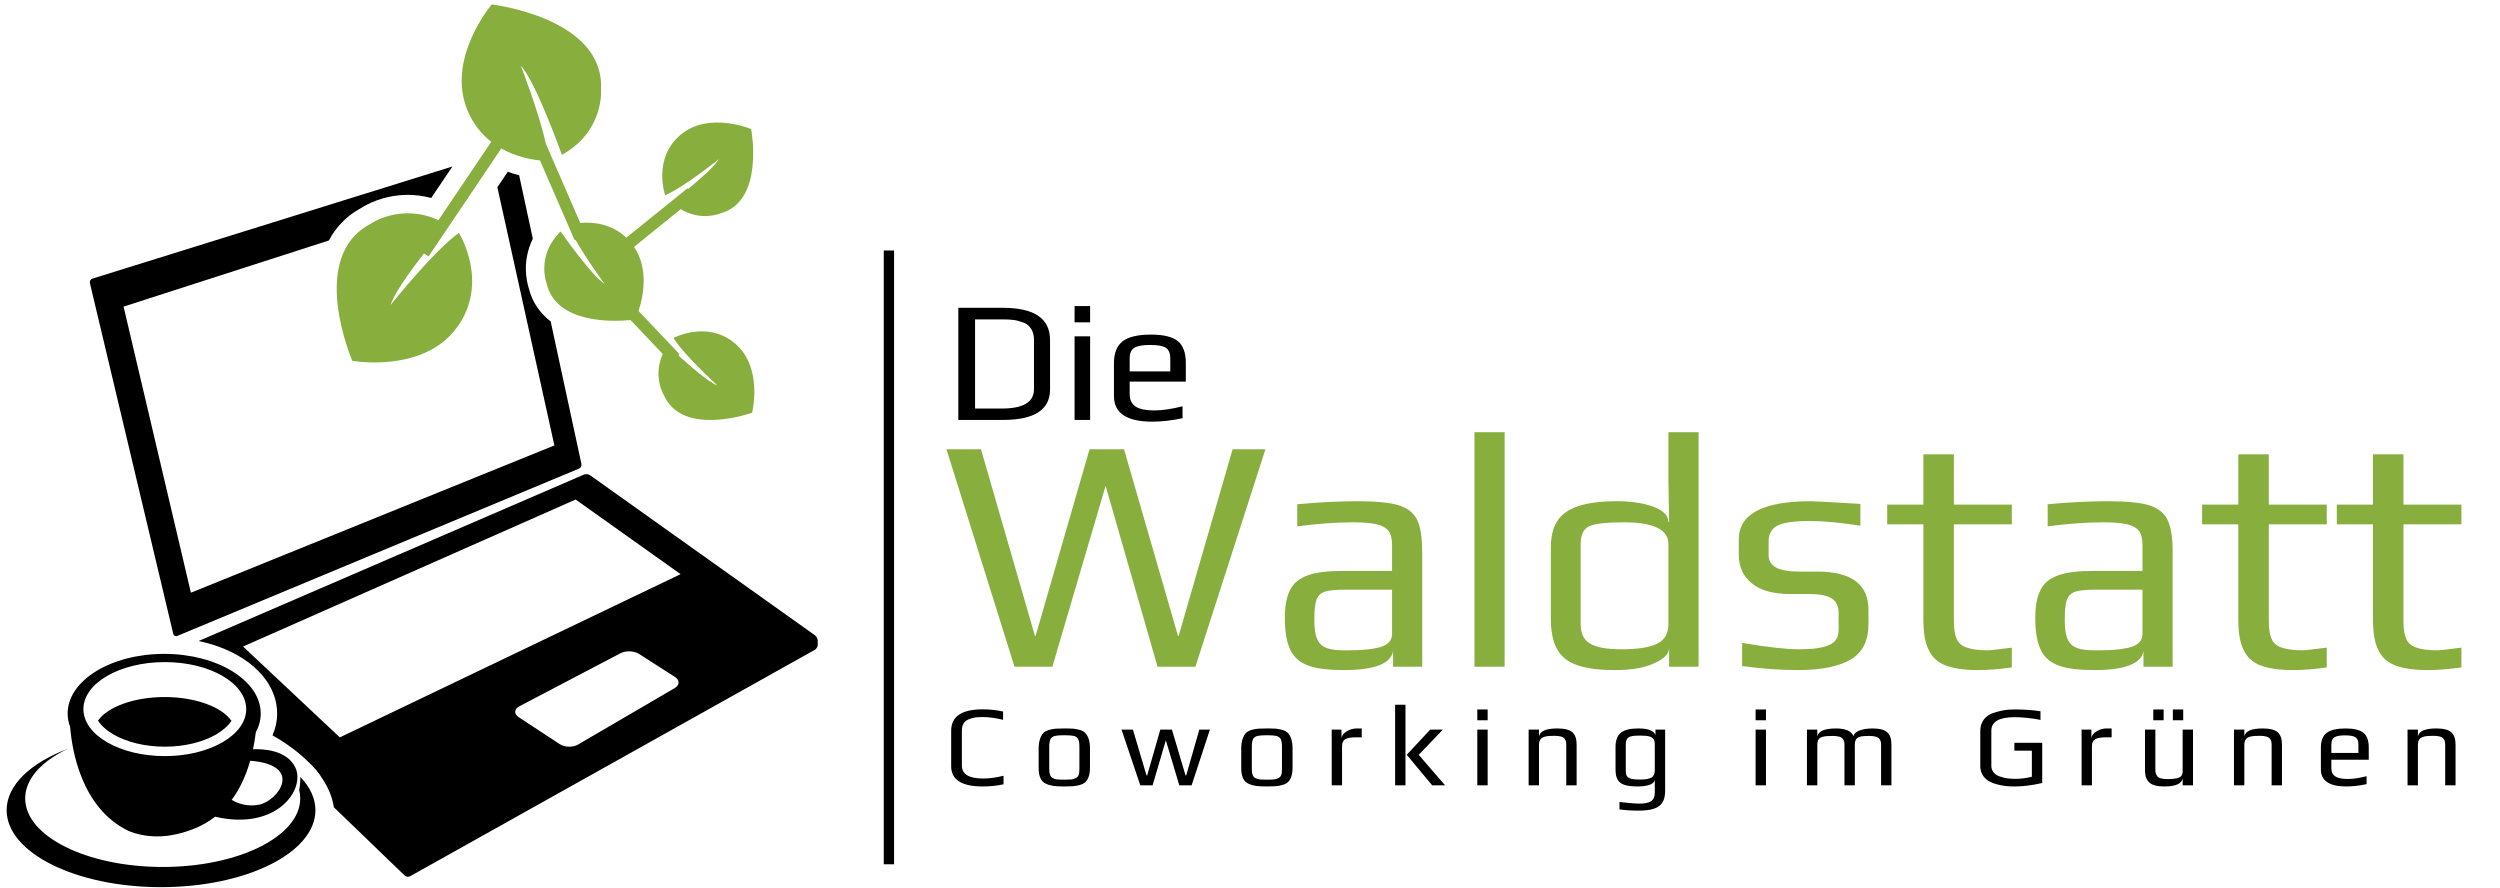 <?xml version="1.0" encoding="UTF-8" standalone="no"?>
<!DOCTYPE svg PUBLIC "-//W3C//DTD SVG 1.1//EN" "http://www.w3.org/Graphics/SVG/1.1/DTD/svg11.dtd">
<svg xmlns="http://www.w3.org/2000/svg" xmlns:xlink="http://www.w3.org/1999/xlink" xmlns:serif="http://www.serif.com/" width="200" height="71" viewBox="0 0 2009 717" version="1.1" xml:space="preserve" style="fill-rule:evenodd;clip-rule:evenodd;stroke-linejoin:round;stroke-miterlimit:2;">
    <rect id="logo" x="0" y="0" width="2008.33" height="716.667" style="fill:none;"/>
    <g id="logo1" serif:id="logo">
        <path d="M925.575,340.65C933.254,340.65 941.488,339.675 950,337.858L950,328.229C941.208,330.462 933.671,331.579 927.25,331.579C920.413,331.579 915.387,330.604 912.179,328.508C908.971,326.417 907.296,323.067 907.296,318.462L907.296,308.271L952.65,308.271L952.65,293.338C952.65,284.825 950.421,278.967 946.092,275.475C941.625,271.988 934.371,270.313 924.463,270.313C913.992,270.313 906.317,272.125 901.712,275.617C896.967,279.246 894.596,285.104 894.596,293.338L894.596,319.996C894.596,333.812 904.921,340.65 925.575,340.65ZM768.85,339.254L804.996,339.254C830.258,339.254 842.958,331.021 842.958,314.692L842.958,274.638C842.958,257.333 830.258,248.679 804.858,248.679L768.85,248.679L768.85,339.254ZM862.775,339.254L875.333,339.254L875.333,271.708L862.775,271.708L862.775,339.254ZM782.387,330.046L782.387,258.029L804.717,258.029C808.346,258.029 811.554,258.171 814.208,258.587C816.858,259.008 819.512,259.846 822.021,260.821C824.533,261.937 826.487,263.612 827.883,265.987C829.279,268.358 829.979,271.15 829.979,274.5L829.979,314.412C829.979,324.879 821.325,330.046 804.021,330.046L782.387,330.046ZM907.296,300.038L907.296,289.433C907.296,285.383 908.55,282.454 911.204,280.917C913.854,279.383 918.042,278.688 923.763,278.688C929.763,278.688 933.95,279.383 936.463,280.917C938.833,282.454 940.092,285.383 940.092,289.433L940.092,300.038L907.296,300.038ZM862.775,260.404L875.333,260.404L875.333,247.283L862.775,247.283L862.775,260.404Z" style="fill-rule:nonzero;"/>
        <path d="M1447.03,541.342C1466.25,541.342 1480.59,538.367 1490.06,532.679C1499.53,526.996 1504.14,517.525 1504.14,503.992L1504.14,492.625C1504.14,472.054 1490.33,461.767 1462.73,461.767L1447.57,461.767C1431.6,461.767 1423.48,457.437 1423.48,448.504L1423.48,437.408C1423.48,431.454 1425.92,427.125 1430.52,424.688C1435.12,422.254 1444.05,420.9 1456.77,420.9C1467.87,420.9 1481.67,422.254 1497.64,424.688L1497.64,407.096C1474.09,405.742 1460.83,404.929 1457.85,404.929C1418.88,404.929 1399.39,415.217 1399.39,435.783L1399.39,447.967C1399.39,457.979 1402.91,465.829 1410.22,471.512C1417.25,477.196 1427.54,479.904 1441.08,479.904L1455.96,479.904C1464.35,479.904 1470.58,480.983 1474.36,483.421C1478.15,485.858 1480.05,489.646 1480.05,495.329L1480.05,508.592C1480.05,514.817 1477.61,518.879 1472.47,521.042C1467.33,523.479 1459.21,524.563 1447.57,524.563C1438.37,524.563 1423.21,522.938 1402.1,519.417L1402.1,538.096C1418.07,540.258 1433.23,541.342 1447.03,541.342ZM1080.56,541.342C1104.92,541.342 1118.18,536.2 1120.08,526.183L1120.08,538.637L1143.62,538.637L1143.62,446.071C1143.62,434.433 1142.27,425.771 1139.57,420.087C1136.86,414.404 1131.99,410.612 1124.68,408.179C1117.37,406.013 1106.28,404.929 1091.12,404.929C1076.77,404.929 1060.53,405.742 1042.67,407.367L1042.67,425.229C1059.18,423.063 1074.07,421.983 1087.6,421.983C1095.99,421.983 1102.49,422.521 1107.09,423.604C1111.42,424.688 1114.67,426.583 1116.56,429.017C1118.45,431.725 1119.27,435.513 1119.27,440.388L1119.27,461.225L1080.02,461.225C1067.57,461.225 1058.1,462.308 1051.33,464.746C1044.56,467.183 1039.69,470.971 1036.99,476.383C1034.01,482.067 1032.65,489.646 1032.65,499.662C1032.65,510.758 1034.28,519.417 1037.26,525.375C1040.23,531.329 1045.1,535.388 1051.87,537.825C1058.64,540.258 1068.11,541.342 1080.56,541.342ZM1686.83,541.342C1711.18,541.342 1724.45,536.2 1726.34,526.183L1726.34,538.637L1749.89,538.637L1749.89,446.071C1749.89,434.433 1748.53,425.771 1745.83,420.087C1743.12,414.404 1738.25,410.612 1730.94,408.179C1723.63,406.013 1712.54,404.929 1697.38,404.929C1683.03,404.929 1666.8,405.742 1648.93,407.367L1648.93,425.229C1665.44,423.063 1680.33,421.983 1693.86,421.983C1702.25,421.983 1708.75,422.521 1713.35,423.604C1717.68,424.688 1720.93,426.583 1722.82,429.017C1724.72,431.725 1725.53,435.513 1725.53,440.388L1725.53,461.225L1686.28,461.225C1673.83,461.225 1664.36,462.308 1657.59,464.746C1650.83,467.183 1645.95,470.971 1643.25,476.383C1640.27,482.067 1638.92,489.646 1638.92,499.662C1638.92,510.758 1640.54,519.417 1643.52,525.375C1646.5,531.329 1651.37,535.388 1658.13,537.825C1664.9,540.258 1674.38,541.342 1686.83,541.342ZM1592.64,541.342C1601.57,541.342 1610.77,540.529 1619.98,539.175L1619.98,523.208C1609.42,524.563 1602.92,525.375 1600.49,525.375C1593.18,525.375 1587.5,524.563 1583.71,523.208C1579.65,521.854 1576.94,519.687 1575.59,516.442C1573.96,513.192 1573.15,508.321 1573.15,501.825L1573.15,423.604L1619.98,423.604L1619.98,407.638L1573.15,407.638L1573.15,367.037L1548.52,367.037L1548.52,407.638L1519.29,407.638L1519.29,423.604L1548.52,423.604L1548.52,500.471C1548.52,511.029 1549.88,519.417 1552.85,525.104C1555.56,531.058 1560.16,535.117 1566.38,537.554C1572.61,539.988 1581.54,541.342 1592.64,541.342ZM1955.85,541.342C1964.79,541.342 1973.99,540.529 1983.19,539.175L1983.19,523.208C1972.64,524.563 1966.14,525.375 1963.7,525.375C1956.4,525.375 1950.71,524.563 1946.92,523.208C1942.86,521.854 1940.16,519.687 1938.8,516.442C1937.18,513.192 1936.37,508.321 1936.37,501.825L1936.37,423.604L1983.19,423.604L1983.19,407.638L1936.37,407.638L1936.37,367.037L1911.74,367.037L1911.74,407.638L1882.51,407.638L1882.51,423.604L1911.74,423.604L1911.74,500.471C1911.74,511.029 1913.09,519.417 1916.07,525.104C1918.78,531.058 1923.38,535.117 1929.6,537.554C1935.83,539.988 1944.76,541.342 1955.85,541.342ZM1847.05,541.342C1855.99,541.342 1865.19,540.529 1874.39,539.175L1874.39,523.208C1863.83,524.563 1857.34,525.375 1854.9,525.375C1847.6,525.375 1841.91,524.563 1838.12,523.208C1834.06,521.854 1831.35,519.687 1830,516.442C1828.38,513.192 1827.57,508.321 1827.57,501.825L1827.57,423.604L1874.39,423.604L1874.39,407.638L1827.57,407.638L1827.57,367.037L1802.94,367.037L1802.94,407.638L1773.7,407.638L1773.7,423.604L1802.94,423.604L1802.94,500.471C1802.94,511.029 1804.29,519.417 1807.27,525.104C1809.98,531.058 1814.58,535.117 1820.8,537.554C1827.03,539.988 1835.96,541.342 1847.05,541.342ZM1299.25,541.342C1313.05,541.342 1323.61,539.446 1331.46,535.658C1339.31,532.142 1343.1,528.079 1343.1,523.208L1343.1,538.637L1366.91,538.637L1366.91,349.175L1342.55,349.175L1342.55,388.421L1343.1,421.712L1342.55,421.712C1342.28,416.296 1338.23,412.237 1330.1,409.262C1321.71,406.283 1311.97,404.929 1300.6,404.929C1281.65,404.929 1268.12,407.908 1260,413.592C1251.61,419.275 1247.55,428.75 1247.55,442.008L1247.55,499.662C1247.55,510.217 1249.18,518.608 1252.7,524.563C1255.94,530.517 1261.36,534.846 1268.66,537.283C1275.97,539.988 1286.26,541.342 1299.25,541.342ZM814.238,538.637L844.821,538.637L887.854,392.479L929.808,538.637L960.392,538.637L1016.96,362.979L990.433,362.979L946.858,513.733L946.317,513.733L902.742,362.979L874.862,362.979L831.288,513.733L830.746,513.733L787.171,362.979L759.292,362.979L814.238,538.637ZM1185.85,538.637L1210.21,538.637L1210.21,349.175L1185.85,349.175L1185.85,538.637ZM1079.75,525.375C1073.25,525.375 1068.38,524.563 1065.13,522.938C1061.89,521.583 1059.72,518.879 1058.37,515.358C1057.02,511.842 1056.47,506.967 1056.47,500.471C1056.47,493.167 1057.02,488.021 1058.1,484.775C1059.18,481.525 1061.35,479.363 1064.86,478.008C1068.38,476.925 1073.8,476.383 1081.65,476.383L1119.27,476.383L1119.27,512.113C1119.27,518.067 1115.21,521.854 1107.09,523.479C1100.86,524.833 1093.55,525.375 1084.62,525.375L1079.75,525.375ZM1686.01,525.375C1679.52,525.375 1674.65,524.563 1671.4,522.938C1668.15,521.583 1665.98,518.879 1664.63,515.358C1663.28,511.842 1662.74,506.967 1662.74,500.471C1662.74,493.167 1663.28,488.021 1664.36,484.775C1665.44,481.525 1667.61,479.363 1671.12,478.008C1674.65,476.925 1680.06,476.383 1687.91,476.383L1725.53,476.383L1725.53,512.113C1725.53,518.067 1721.47,521.854 1713.35,523.479C1707.12,524.833 1699.82,525.375 1690.88,525.375L1686.01,525.375ZM1304.39,524.563C1292.48,524.563 1284.09,522.938 1279.22,519.958C1274.08,516.983 1271.64,511.571 1271.64,504.262L1271.64,439.575C1271.64,432.267 1273.81,427.396 1278.41,425.229C1282.74,423.063 1292.21,421.983 1306.56,421.983C1330.65,421.983 1342.55,427.938 1342.55,439.575L1342.55,504.262C1342.55,511.571 1339.58,516.983 1333.62,519.958C1327.67,522.938 1317.92,524.563 1304.39,524.563Z" style="fill:rgb(136,174,62);fill-rule:nonzero;"/>
        <path d="M1318.5,654.896C1323.43,654.896 1327.53,654.433 1330.59,653.408C1333.66,652.479 1335.99,650.804 1337.57,648.479C1339.15,646.158 1339.89,642.9 1339.89,638.717L1339.89,589.433L1332.08,589.433L1332.08,593.804C1330.68,590.271 1326.13,588.504 1318.32,588.504C1311.72,588.504 1307.07,589.617 1304.18,591.942C1301.3,594.267 1299.81,598.079 1299.81,603.379L1299.81,621.7C1299.81,625.142 1300.37,627.837 1301.49,629.792C1302.51,631.742 1304.37,633.229 1306.97,634.067C1309.48,634.904 1313.11,635.371 1317.76,635.371C1321.67,635.371 1324.92,634.904 1327.53,633.975C1330.03,633.046 1331.43,631.558 1331.52,629.604L1331.52,640.392C1331.52,643.554 1330.59,645.783 1328.64,647.179C1326.69,648.575 1323.53,649.225 1319.25,649.225C1315.81,649.225 1310.41,648.758 1302.98,647.925L1302.98,653.875C1307.16,654.525 1312.37,654.896 1318.5,654.896ZM854.487,635.371C856.812,635.371 859.229,635.275 861.554,635.183C863.508,634.996 865.462,634.625 867.321,634.067C869.179,633.508 870.575,632.767 871.6,631.742C874.017,629.325 875.225,625.512 875.225,620.212L875.225,604.592C875.225,601.708 874.854,599.196 874.204,597.058C873.458,594.921 872.529,593.337 871.504,592.221C870.483,591.104 868.996,590.271 867.042,589.713C865.183,589.246 863.417,588.875 861.833,588.687C860.162,588.596 857.742,588.504 854.487,588.504C852.071,588.504 849.746,588.596 847.512,588.687C845.562,588.875 843.608,589.246 841.75,589.804C839.796,590.454 838.4,591.292 837.471,592.317C836.354,593.525 835.425,595.104 834.775,597.242C834.125,599.383 833.75,601.8 833.75,604.592L833.75,620.212C833.75,623.746 834.217,626.537 835.146,628.579C836.075,630.721 837.562,632.208 839.608,633.137C841.563,634.067 843.608,634.625 845.562,634.904C847.512,635.183 850.492,635.371 854.487,635.371ZM1622.3,635.371C1629.08,635.371 1636.43,634.437 1644.52,632.579L1644.52,600.125L1622.02,600.125L1622.02,606.45L1636.15,606.45L1636.15,627.558C1631.41,628.675 1627.04,629.233 1622.85,629.233C1620.34,629.233 1618.11,629.046 1616.16,628.767C1614.2,628.487 1612.16,628.025 1610.21,627.279C1608.07,626.629 1606.49,625.512 1605.28,624.025C1604.07,622.538 1603.42,620.771 1603.42,618.817L1603.42,590.363C1603.42,583.017 1609.74,579.388 1622.48,579.388C1625.18,579.388 1628.71,579.575 1633.08,580.042C1637.45,580.504 1640.8,581.063 1643.12,581.621L1643.12,574.646C1636.9,573.625 1630.01,573.158 1622.3,573.158C1619.04,573.158 1616.07,573.346 1613.37,573.808C1610.58,574.275 1607.7,575.113 1604.63,576.133C1601.47,577.25 1598.95,579.017 1597.19,581.529C1595.42,584.038 1594.49,587.017 1594.49,590.454L1594.49,619.004C1594.49,621.608 1595.14,623.933 1596.35,626.071C1597.56,628.025 1599.05,629.604 1600.91,630.721C1602.77,631.929 1605.09,632.858 1607.79,633.604C1610.21,634.254 1612.53,634.717 1614.76,634.996C1616.9,635.275 1619.41,635.371 1622.3,635.371ZM788.467,635.371C794.508,635.371 800.087,634.812 805.387,633.604L805.387,626.721C799.438,628.208 793.95,628.954 789.021,628.954C777.492,628.954 771.725,625.512 771.725,618.537L771.725,590.271C771.725,585.712 773.492,582.737 777.121,581.158C778.796,580.504 780.563,579.946 782.329,579.667C784.096,579.388 786.233,579.296 788.65,579.296C793.579,579.296 799.067,580.042 805.017,581.529L805.017,574.833C799.717,573.625 794.229,573.067 788.467,573.067C771.542,573.067 763.079,578.833 763.079,590.363L763.079,619.004C763.079,629.883 771.542,635.371 788.467,635.371ZM1890.29,635.371C1895.41,635.371 1900.9,634.717 1906.57,633.508L1906.57,627.092C1900.71,628.579 1895.69,629.325 1891.41,629.325C1886.85,629.325 1883.5,628.675 1881.37,627.279C1879.23,625.883 1878.11,623.654 1878.11,620.583L1878.11,613.796L1908.33,613.796L1908.33,603.846C1908.33,598.175 1906.85,594.267 1903.96,591.942C1900.99,589.617 1896.15,588.504 1889.55,588.504C1882.58,588.504 1877.46,589.713 1874.39,592.038C1871.23,594.454 1869.65,598.358 1869.65,603.846L1869.65,621.608C1869.65,630.813 1876.53,635.371 1890.29,635.371ZM1018.15,635.371C1020.47,635.371 1022.89,635.275 1025.22,635.183C1027.17,634.996 1029.12,634.625 1030.98,634.067C1032.84,633.508 1034.23,632.767 1035.26,631.742C1037.67,629.325 1038.88,625.512 1038.88,620.212L1038.88,604.592C1038.88,601.708 1038.51,599.196 1037.86,597.058C1037.12,594.921 1036.19,593.337 1035.17,592.221C1034.14,591.104 1032.65,590.271 1030.7,589.713C1028.84,589.246 1027.08,588.875 1025.5,588.687C1023.82,588.596 1021.4,588.504 1018.15,588.504C1015.73,588.504 1013.4,588.596 1011.18,588.687C1009.22,588.875 1007.27,589.246 1005.41,589.804C1003.45,590.454 1002.06,591.292 1001.13,592.317C1000.02,593.525 999.083,595.104 998.433,597.242C997.783,599.383 997.412,601.8 997.412,604.592L997.412,620.212C997.412,623.746 997.875,626.537 998.804,628.579C999.737,630.721 1001.23,632.208 1003.27,633.137C1005.22,634.067 1007.27,634.625 1009.22,634.904C1011.18,635.183 1014.15,635.371 1018.15,635.371ZM1743.18,635.371C1752.2,635.371 1757.13,633.229 1757.97,628.954L1757.97,634.437L1766.34,634.437L1766.34,589.433L1757.97,589.433L1757.97,623.375C1757.97,625.7 1757.04,627.279 1755.27,628.117C1753.41,628.954 1750.16,629.417 1745.6,629.417C1741.23,629.417 1738.53,628.579 1737.42,627C1736.86,626.258 1736.49,625.512 1736.3,624.767C1736.03,624.117 1735.93,623.188 1735.93,621.979L1735.93,589.433L1727.56,589.433L1727.56,622.446C1727.56,626.908 1728.77,630.163 1731.1,632.208C1733.42,634.346 1737.42,635.371 1743.18,635.371ZM1454.45,634.437L1462.82,634.437L1462.82,601.987C1462.82,599.942 1463.2,598.358 1463.85,597.338C1464.5,596.312 1465.7,595.662 1467.47,595.196C1469.24,594.733 1471.75,594.546 1475.19,594.546C1479.38,594.546 1482.16,595.292 1483.37,596.871C1483.93,597.617 1484.3,598.358 1484.49,599.104C1484.67,599.846 1484.77,600.779 1484.77,601.987L1484.77,634.437L1493.14,634.437L1493.14,601.987C1493.14,600.033 1493.42,598.454 1494.07,597.429C1494.62,596.408 1495.74,595.662 1497.32,595.196C1498.9,594.733 1501.41,594.546 1504.67,594.546C1508.95,594.546 1511.73,595.292 1512.94,596.871C1513.5,597.617 1513.88,598.358 1514.06,599.104C1514.25,599.846 1514.34,600.779 1514.34,601.987L1514.34,634.437L1522.71,634.437L1522.71,601.429C1522.71,596.967 1521.59,593.708 1519.27,591.571C1516.94,589.525 1513.04,588.504 1507.46,588.504C1503.37,588.504 1499.92,589.063 1497.13,590.083C1494.25,591.104 1492.58,592.688 1492.02,594.642C1490.16,590.55 1485.51,588.504 1477.98,588.504C1468.78,588.504 1463.66,590.642 1462.82,594.921L1462.82,589.433L1454.45,589.433L1454.45,634.437ZM1188.13,634.437L1196.5,634.437L1196.5,589.433L1188.13,589.433L1188.13,634.437ZM1412.98,634.437L1421.35,634.437L1421.35,589.433L1412.98,589.433L1412.98,634.437ZM1070.5,634.437L1078.87,634.437L1078.87,602.729C1078.87,600.033 1079.8,598.175 1081.57,597.15C1083.33,596.129 1086.12,595.662 1090.12,595.662L1094.77,595.662L1094.77,588.504L1090.68,588.504C1088.82,588.504 1086.96,588.875 1085.01,589.617C1083.05,590.454 1081.47,591.479 1080.26,592.688C1079.05,593.987 1078.4,595.383 1078.4,596.779L1078.4,589.433L1070.5,589.433L1070.5,634.437ZM1676.33,634.437L1684.69,634.437L1684.69,602.729C1684.69,600.033 1685.62,598.175 1687.39,597.15C1689.16,596.129 1691.95,595.662 1695.95,595.662L1700.6,595.662L1700.6,588.504L1696.5,588.504C1694.64,588.504 1692.78,588.875 1690.83,589.617C1688.88,590.454 1687.3,591.479 1686.09,592.688C1684.88,593.987 1684.23,595.383 1684.23,596.779L1684.23,589.433L1676.33,589.433L1676.33,634.437ZM1229.6,634.437L1237.97,634.437L1237.97,601.892C1237.97,599.942 1238.35,598.454 1239.09,597.429C1239.74,596.408 1241.04,595.571 1242.81,595.104C1244.58,594.642 1247.08,594.454 1250.34,594.454C1254.62,594.454 1257.41,595.196 1258.62,596.779C1259.17,597.521 1259.55,598.267 1259.73,599.008C1259.92,599.754 1260.01,600.683 1260.01,601.892L1260.01,634.437L1268.38,634.437L1268.38,601.429C1268.38,596.967 1267.26,593.708 1264.94,591.571C1262.61,589.525 1258.52,588.504 1252.76,588.504C1243.74,588.504 1238.81,590.642 1237.97,594.921L1237.97,589.433L1229.6,589.433L1229.6,634.437ZM1799.44,634.437L1807.81,634.437L1807.81,601.892C1807.81,599.942 1808.18,598.454 1808.92,597.429C1809.58,596.408 1810.88,595.571 1812.65,595.104C1814.41,594.642 1816.92,594.454 1820.17,594.454C1824.45,594.454 1827.25,595.196 1828.45,596.779C1829.01,597.521 1829.38,598.267 1829.57,599.008C1829.75,599.754 1829.85,600.683 1829.85,601.892L1829.85,634.437L1838.22,634.437L1838.22,601.429C1838.22,596.967 1837.1,593.708 1834.78,591.571C1832.45,589.525 1828.36,588.504 1822.6,588.504C1813.58,588.504 1808.65,590.642 1807.81,594.921L1807.81,589.433L1799.44,589.433L1799.44,634.437ZM1939.67,634.437L1948.04,634.437L1948.04,601.892C1948.04,599.942 1948.41,598.454 1949.15,597.429C1949.81,596.408 1951.11,595.571 1952.88,595.104C1954.64,594.642 1957.15,594.454 1960.41,594.454C1964.68,594.454 1967.48,595.196 1968.68,596.779C1969.24,597.521 1969.61,598.267 1969.8,599.008C1969.99,599.754 1970.08,600.683 1970.08,601.892L1970.08,634.437L1978.45,634.437L1978.45,601.429C1978.45,596.967 1977.33,593.708 1975.01,591.571C1972.68,589.525 1968.59,588.504 1962.83,588.504C1953.8,588.504 1948.88,590.642 1948.04,594.921L1948.04,589.433L1939.67,589.433L1939.67,634.437ZM1151.68,634.437L1162.1,634.437L1140.8,609.796L1160.33,589.433L1150.1,589.433L1131.13,609.796L1151.68,634.437ZM1121.74,634.437L1130.11,634.437L1130.11,569.346L1121.74,569.346L1121.74,634.437ZM915.863,634.437L925.808,634.437L936.504,598.079L947.383,634.437L957.333,634.437L972.121,589.433L963.563,589.433L952.962,626.442L952.404,626.442L941.433,589.433L932.042,589.433L921.442,626.442L920.883,626.442L909.908,589.433L900.704,589.433L915.863,634.437ZM854.487,629.883C851.883,629.883 850.025,629.792 848.817,629.696C847.608,629.604 846.492,629.233 845.375,628.675C844.258,628.208 843.517,627.371 843.05,626.162C842.587,625.046 842.308,623.467 842.308,621.421L842.308,603.196C842.308,600.404 842.679,598.358 843.329,597.058C843.979,595.85 845.188,595.012 846.862,594.546C848.446,594.175 851.046,593.987 854.487,593.987C857.929,593.987 860.533,594.175 862.208,594.546C863.788,595.012 864.996,595.85 865.646,597.058C866.3,598.358 866.671,600.404 866.671,603.196L866.671,621.421C866.671,623.467 866.483,625.046 866.021,626.162C865.554,627.371 864.717,628.208 863.6,628.675C862.487,629.233 861.371,629.604 860.162,629.696C858.95,629.792 857.092,629.883 854.487,629.883ZM1018.15,629.883C1015.55,629.883 1013.68,629.792 1012.48,629.696C1011.27,629.604 1010.15,629.233 1009.03,628.675C1007.92,628.208 1007.18,627.371 1006.71,626.162C1006.25,625.046 1005.97,623.467 1005.97,621.421L1005.97,603.196C1005.97,600.404 1006.34,598.358 1006.99,597.058C1007.64,595.85 1008.85,595.012 1010.52,594.546C1012.1,594.175 1014.71,593.987 1018.15,593.987C1021.59,593.987 1024.19,594.175 1025.87,594.546C1027.45,595.012 1028.65,595.85 1029.31,597.058C1029.96,598.358 1030.33,600.404 1030.33,603.196L1030.33,621.421C1030.33,623.467 1030.14,625.046 1029.68,626.162C1029.21,627.371 1028.38,628.208 1027.26,628.675C1026.15,629.233 1025.03,629.604 1023.82,629.696C1022.61,629.792 1020.75,629.883 1018.15,629.883ZM1319.53,629.792C1316.37,629.792 1313.95,629.604 1312.37,629.138C1310.78,628.767 1309.67,628.025 1309.02,627C1308.37,625.979 1308.09,624.396 1308.09,622.258L1308.09,601.892C1308.09,599.846 1308.37,598.267 1309.02,597.15C1309.58,596.129 1310.69,595.383 1312.28,594.921C1313.85,594.454 1316.18,594.267 1319.34,594.267C1322.69,594.267 1325.2,594.454 1326.97,594.921C1328.73,595.383 1329.94,596.221 1330.59,597.242C1331.24,598.267 1331.52,599.846 1331.52,601.892L1331.52,622.258C1331.52,625.142 1330.59,627.187 1328.83,628.208C1327.06,629.233 1323.9,629.792 1319.53,629.792ZM1878.11,608.308L1878.11,601.242C1878.11,598.546 1878.95,596.592 1880.72,595.571C1882.48,594.546 1885.27,594.083 1889.08,594.083C1893.08,594.083 1895.88,594.546 1897.55,595.571C1899.13,596.592 1899.97,598.546 1899.97,601.242L1899.97,608.308L1878.11,608.308ZM1188.13,581.9L1196.5,581.9L1196.5,573.158L1188.13,573.158L1188.13,581.9ZM1750.06,581.9L1758.43,581.9L1758.43,573.158L1750.06,573.158L1750.06,581.9ZM1412.98,581.9L1421.35,581.9L1421.35,573.158L1412.98,573.158L1412.98,581.9ZM1734.25,581.9L1742.62,581.9L1742.62,573.158L1734.25,573.158L1734.25,581.9Z" style="fill-rule:nonzero;"/>
        <g transform="matrix(4.167,0,0,4.167,0,0)">
            <rect x="170.057" y="48.565" width="1.998" height="118.999" style="fill-rule:nonzero;"/>
        </g>
        <g transform="matrix(4.167,0,0,4.167,0,0)">
            <path d="M56.723,153.174C56.853,153.703 56.922,154.243 56.922,154.791C56.922,162.133 44.985,168.085 30.26,168.085C15.535,168.085 3.598,162.133 3.598,154.791C3.598,151.015 6.757,147.611 11.823,145.191C4.64,147.918 0,152.224 0,157.074C0,165.318 13.402,172 29.934,172C46.466,172 59.868,165.318 59.868,157.074C59.868,154.761 58.81,152.572 56.926,150.62C56.95,151.294 56.919,152.197 56.723,153.174ZM30.667,128.363C39.384,128.363 46.45,132.444 46.45,137.477C46.45,142.511 39.384,146.593 30.667,146.593C21.951,146.593 14.885,142.511 14.885,137.477C14.885,132.444 21.951,128.363 30.667,128.363ZM48.938,156.012C46.572,156.476 44.695,155.707 43.629,155.076C45.063,153.154 46.318,150.684 47.224,147.488C57.739,148.324 52.633,155.29 48.938,156.012ZM23.408,160.989C23.408,160.989 27.323,163.029 32.951,161.723C35.163,161.211 37.878,160.314 40.429,158.343C52.37,161.139 58.041,153.011 55.952,148.754C54.294,145.373 49.693,145.184 47.765,145.263C47.983,144.233 48.166,143.133 48.315,141.969C48.928,140.826 49.264,139.604 49.264,138.335C49.264,131.949 40.883,126.772 30.545,126.772C20.207,126.772 11.827,131.949 11.827,138.335C11.827,139.238 12,140.116 12.317,140.96C12.661,145.292 14.419,156.494 23.408,160.989ZM64.598,142.964L45.839,125.345L110.316,96.846L130.664,111.317L64.598,142.964ZM129.522,133.408L110.765,144.362C109.777,144.938 108.187,144.897 107.232,144.268L99.287,139.049C98.332,138.421 98.379,137.472 99.391,136.941L119.037,126.637C120.049,126.106 121.665,126.176 122.628,126.793L129.567,131.239C130.531,131.855 130.509,132.832 129.522,133.408ZM156.709,123.163L113.103,92.13C112.804,91.916 112.281,91.862 111.943,92.006L37.218,124.278C38.99,124.65 40.675,125.161 42.236,125.811C45.647,127.242 48.526,129.295 50.417,132.036C51.67,133.856 52.449,136.033 52.445,138.335C52.448,139.821 52.115,141.25 51.546,142.569C53.039,143.401 55.819,145.117 58.333,147.557C58.929,148.101 59.487,148.67 59.992,149.269C60.484,149.851 60.924,150.472 61.314,151.12C62.37,152.736 63.152,154.538 63.433,156.502L77.167,169.742C77.432,169.997 77.912,170.059 78.233,169.879L156.67,125.999C156.992,125.819 157.255,125.371 157.255,125.002L157.255,124.22C157.255,123.852 157.009,123.376 156.709,123.163ZM20.741,142.407C23.208,143.837 26.746,144.768 30.666,144.764C34.587,144.768 38.124,143.837 40.592,142.407C41.958,141.615 42.962,140.705 43.59,139.75C41.707,137.065 36.619,135.14 30.634,135.14C24.685,135.14 19.62,137.041 17.709,139.702C18.336,140.675 19.352,141.601 20.741,142.407ZM32.307,122.9C32.392,123.258 32.74,123.435 33.08,123.294L110.961,90.858C111.301,90.715 111.516,90.305 111.438,89.945L105.478,62.327C103.537,60.825 101.89,58.677 101.224,55.835C101.032,55.24 100.672,53.905 100.667,52.071C100.648,50.451 100.992,48.382 102.016,46.28L99.363,33.987C98.662,33.803 97.928,33.579 97.167,33.295L95.143,36.3L106.196,86.359L37.355,114.253L35.724,114.905L22.674,59.443L62.48,46.622C63.772,44.137 65.843,41.87 68.706,40.345C69.673,39.72 72.947,37.805 77.776,37.779C79.185,37.779 80.716,37.954 82.314,38.385L86.428,32.279L16.625,54.023C16.274,54.133 16.056,54.516 16.141,54.874L32.307,122.9Z" style="fill-rule:nonzero;"/>
        </g>
        <g transform="matrix(4.167,0,0,4.167,0,0)">
            <path d="M141.288,66.649C135.866,61.987 129.283,65.53 129.283,65.53C131.367,68.882 137.807,74.737 137.807,74.737C136.111,74.105 132.531,70.994 130.237,68.901L130.468,68.68L122.513,60.292C123.394,57.61 124.56,52.179 121.644,47.864L130.69,40.559C134.639,42.95 138.349,41.384 138.349,41.384C147.04,39.046 144.347,25.021 144.347,25.021C144.347,25.021 136.075,21.523 130.632,26.157C125.187,30.793 127.673,37.847 127.673,37.847C131.305,36.304 138.085,30.849 138.085,30.849C137.311,32.227 134.442,34.737 132.112,36.643L132.001,36.506L120.144,46.082C117.191,43.28 113.54,43.02 111.208,43.223L104.551,27.881C103.109,21.5 99.686,12.724 99.686,12.724C102.602,15.834 107.655,30.026 107.655,30.026C116.015,25.361 115.237,17.196 115.237,17.196C115.82,3.395 94.047,0.866 94.047,0.866C94.047,0.866 85.106,11.364 89.381,21.472C90.516,24.152 92.162,26.081 93.96,27.488L83.728,42.676C76.291,39.306 70.51,43.432 70.51,43.432C58.279,49.852 67.021,69.953 67.021,69.953C67.021,69.953 80.587,72.417 87.183,63.646C93.779,54.874 87.687,45.148 87.687,45.148C82.768,48.678 74.446,59.125 74.446,59.125C75.101,56.946 78.18,52.657 80.912,49.129L81.795,49.727L95.9,28.785C98.732,30.386 101.629,30.93 103.407,31.105L110.07,46.454L110.332,46.568C112.526,50.446 115.924,55.023 115.924,55.023C113.395,53.471 107.4,44.871 107.4,44.871C102.644,49.536 104.667,54.872 104.667,54.872C106.489,62.864 117.693,62.369 120.964,62.051L127.204,68.631C125.222,73.042 127.438,76.628 127.438,76.628C131.091,84.849 144.531,80.022 144.531,80.022C144.531,80.022 146.707,71.306 141.288,66.649Z" style="fill:rgb(136,174,62);fill-rule:nonzero;"/>
        </g>
    </g>
</svg>
